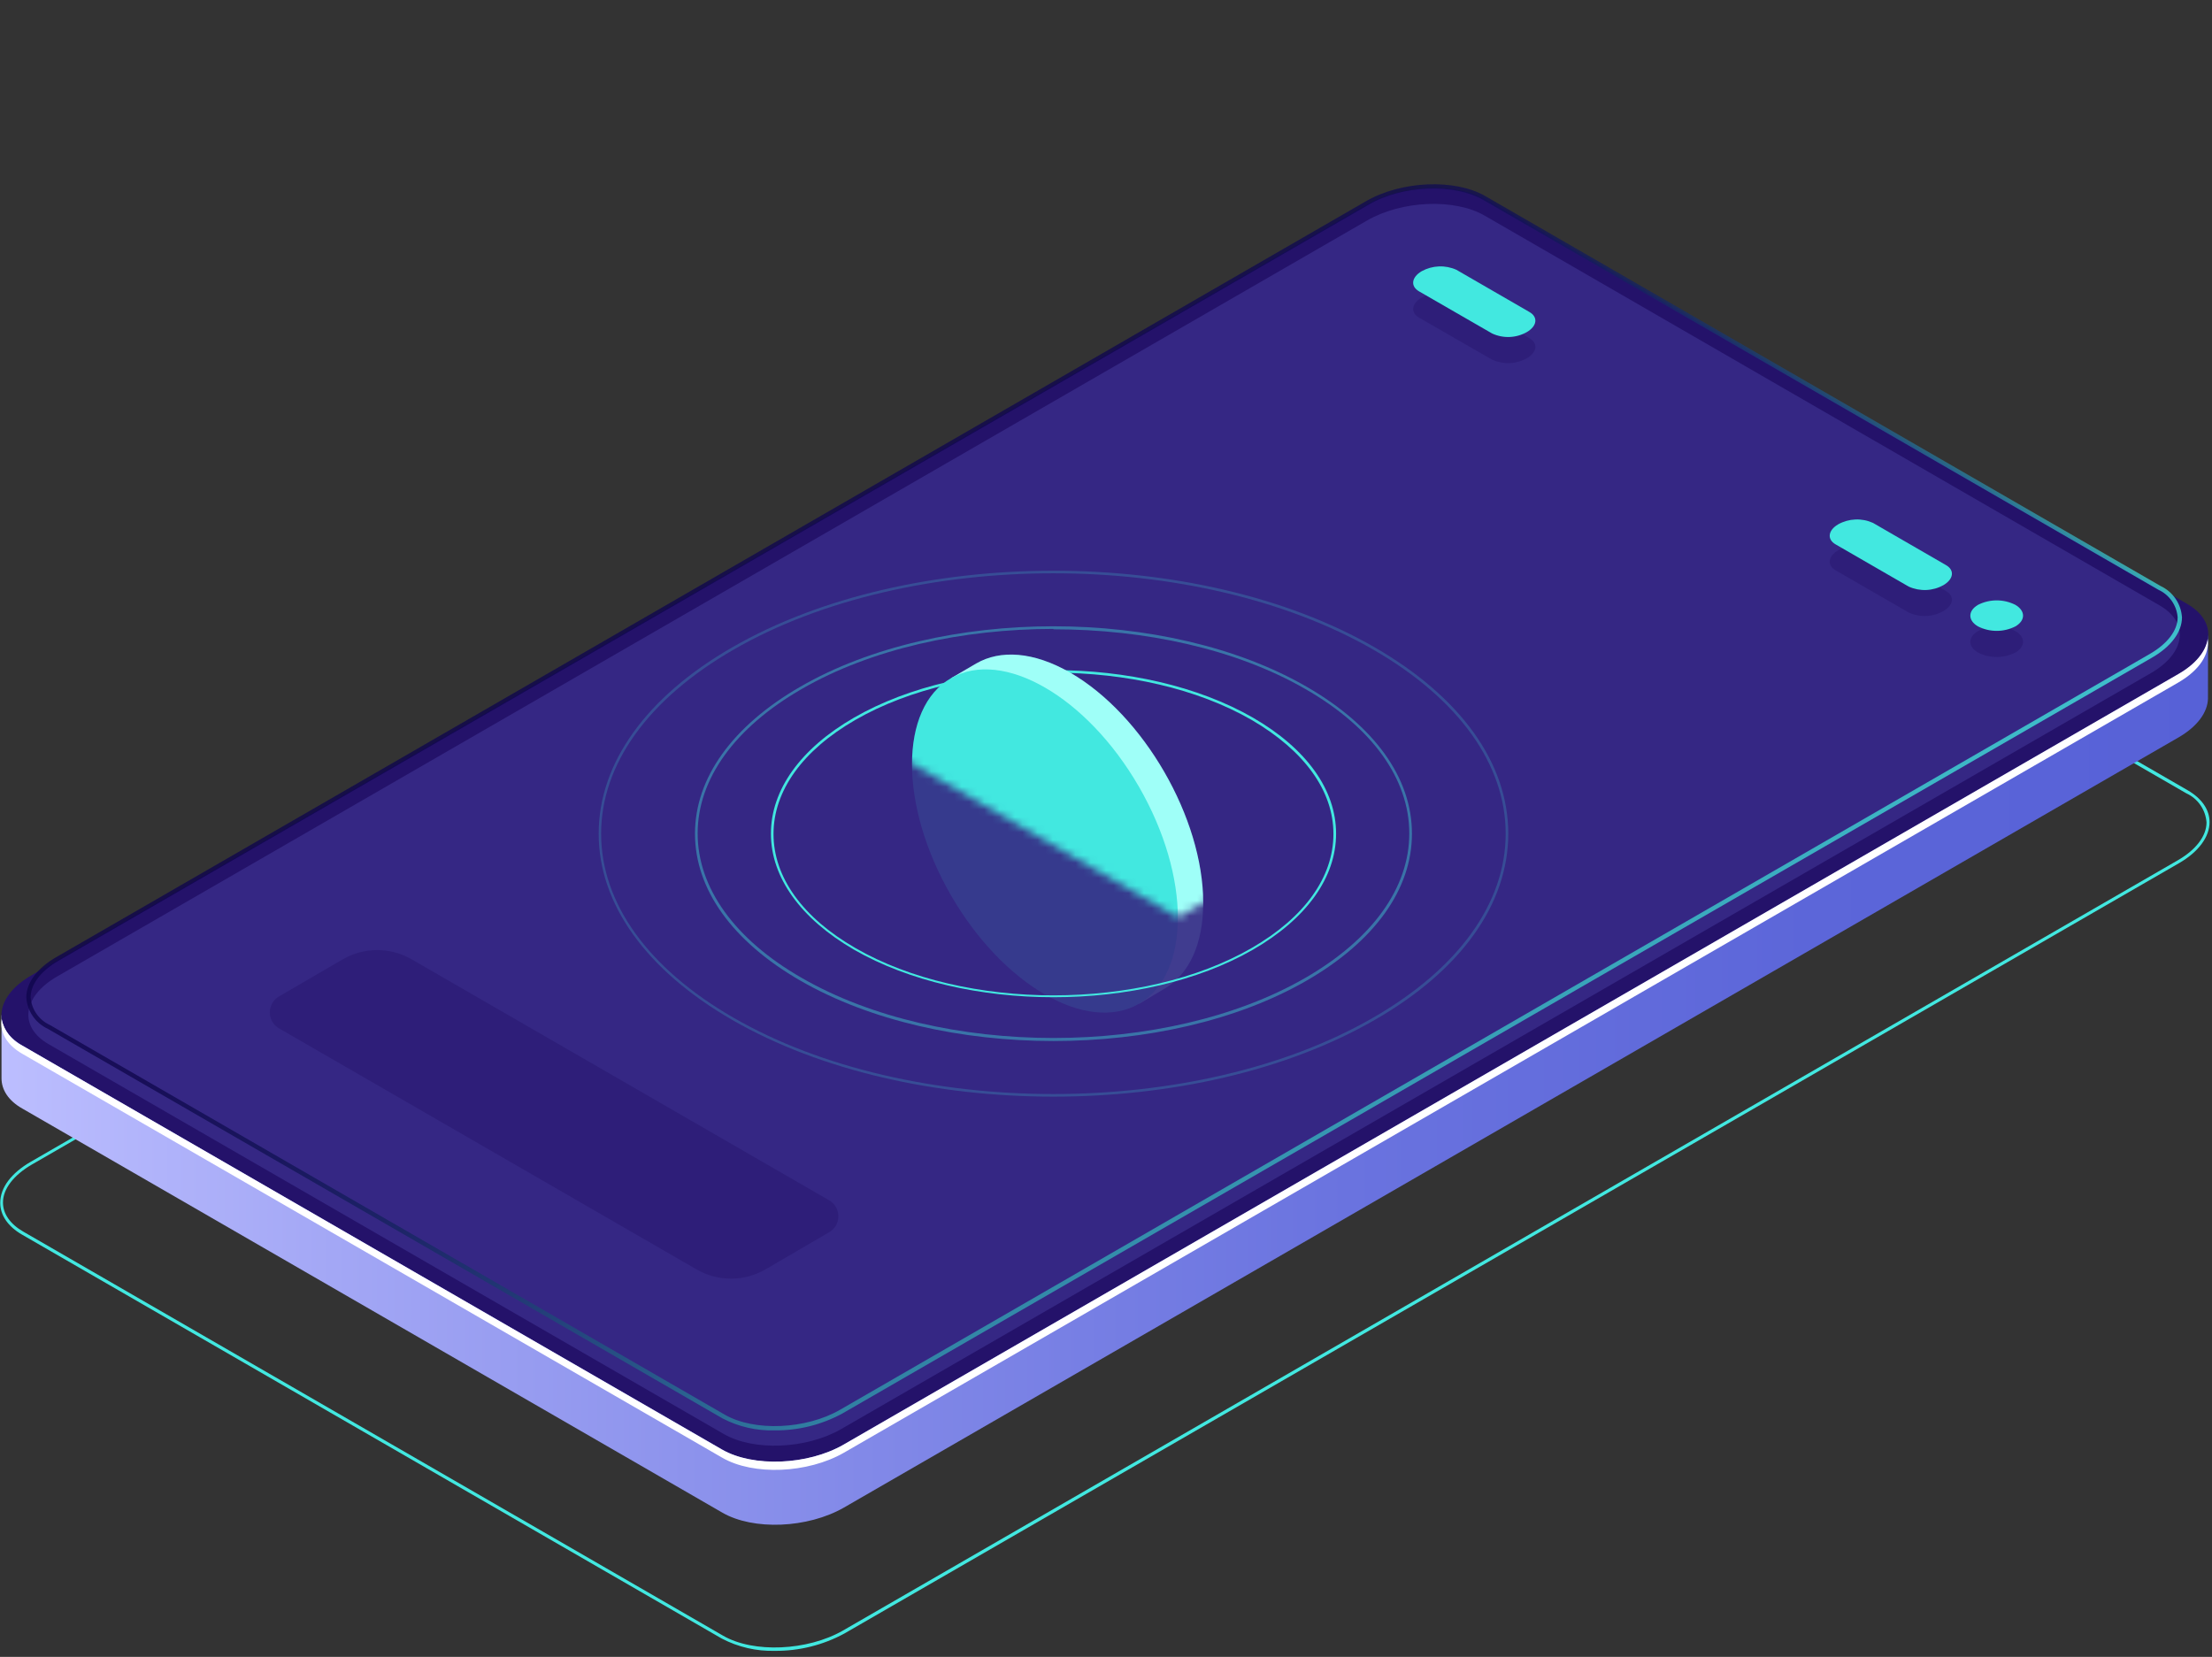 <?xml version="1.0" encoding="UTF-8"?> <svg xmlns="http://www.w3.org/2000/svg" width="291" height="218" viewBox="0 0 291 218" fill="none"><rect x="0" y="0" width="291" height="218" fill="#333333" stroke="none"/><g clip-path="url(#clip0_188_694)"><path d="M101.95 217.209C99.517 217.274 97.107 216.716 94.95 215.589L2.89 162.439C1.04 161.369 0.03 159.889 0.03 158.259C0.03 156.259 1.49 154.339 4.03 152.869L179.59 51.499C184.36 48.749 191.59 48.499 195.76 50.839L287.82 103.989C289.66 105.059 290.68 106.539 290.68 108.169C290.68 110.119 289.22 112.089 286.68 113.559L111.08 214.929C108.278 216.448 105.137 217.233 101.95 217.209ZM95.12 215.209C99.12 217.529 106.23 217.209 110.89 214.539L286.47 113.209C288.9 111.819 290.28 109.979 290.28 108.209C290.221 107.391 289.943 106.603 289.475 105.929C289.007 105.255 288.366 104.72 287.62 104.379L195.56 51.219C191.56 48.899 184.45 49.219 179.78 51.889L4.2 153.219C1.78 154.619 0.39 156.449 0.39 158.219C0.39 159.699 1.34 161.059 3.06 162.049L95.12 215.209Z" fill="#42E8E0"></path><path d="M290.48 83.62L277.26 85.889L195.66 38.8C191.56 36.44 184.41 36.73 179.66 39.459L23.57 129.579L0.2 133.579V141.869C0.2 143.379 1.09 144.819 2.96 145.869L95.02 199.019C99.11 201.389 106.26 201.089 111.02 198.359L286.57 97.04C289.12 95.57 290.43 93.689 290.47 91.909L290.48 83.62Z" fill="url(#paint0_linear_188_694)"></path><path d="M95.02 190.73L2.96 137.58C-1.14 135.21 -0.62 131.08 4.1 128.35L179.69 26.98C184.41 24.25 191.56 23.98 195.69 26.32L287.75 79.47C291.84 81.84 291.33 85.96 286.6 88.69L110.99 190.07C106.26 192.8 99.08 193.09 95.02 190.73Z" fill="#24126A"></path><path d="M286.57 88.689L110.99 190.069C106.26 192.789 99.11 193.069 94.99 190.729L2.93 137.579C2.238 137.244 1.633 136.754 1.161 136.147C0.689 135.54 0.364 134.833 0.21 134.079C-0.04 135.789 0.84 137.449 2.93 138.649L95.02 191.799C99.11 194.169 106.26 193.869 111.02 191.139L286.57 89.799C289.4 88.159 290.71 86.029 290.43 84.069C290.19 85.679 288.89 87.359 286.57 88.689Z" fill="white"></path><path opacity="0.51" d="M95.2 188.669L6.42 137.399C2.42 135.109 2.96 131.109 7.53 128.469L179.85 29.009C184.43 26.369 191.35 26.079 195.31 28.369L284.08 79.639C288.08 81.929 287.54 85.919 282.97 88.559L110.66 188.029C106.08 190.669 99.16 190.959 95.2 188.669Z" fill="#453C9E"></path><path style="mix-blend-mode:lighten" opacity="0.8" d="M101.91 188.199C99.53 188.267 97.173 187.727 95.06 186.629L6.28 135.359C5.482 134.988 4.8 134.408 4.303 133.681C3.807 132.954 3.516 132.107 3.46 131.229C3.46 129.309 4.89 127.379 7.39 125.939L179.71 26.469C184.36 23.789 191.42 23.469 195.45 25.829L284.23 77.099C285.028 77.471 285.71 78.051 286.206 78.778C286.703 79.504 286.994 80.351 287.05 81.229C287.05 83.149 285.62 85.079 283.12 86.519L110.8 185.989C108.071 187.466 105.013 188.226 101.91 188.199ZM95.34 186.129C99.22 188.369 106.03 188.079 110.51 185.489L282.84 86.029C285.15 84.689 286.48 82.939 286.48 81.229C286.422 80.453 286.156 79.707 285.711 79.069C285.266 78.43 284.658 77.923 283.95 77.599L195.17 26.329C191.29 24.089 184.48 24.329 180 26.969L7.67 126.429C5.36 127.769 4.03 129.519 4.03 131.229C4.088 132.005 4.354 132.752 4.799 133.39C5.244 134.028 5.852 134.536 6.56 134.859L95.34 186.129Z" fill="url(#paint1_linear_188_694)"></path><path opacity="0.4" d="M265.13 85.86C264.368 86.245 263.527 86.445 262.675 86.445C261.822 86.445 260.981 86.245 260.22 85.86C258.87 85.08 258.87 83.81 260.22 83.03C260.981 82.645 261.822 82.444 262.675 82.444C263.527 82.444 264.368 82.645 265.13 83.03C266.48 83.8 266.48 85.08 265.13 85.86Z" fill="#24126A"></path><path opacity="0.4" d="M246.4 72.209L256 77.759C257.18 78.439 257 79.619 255.67 80.399C254.978 80.792 254.203 81.014 253.408 81.048C252.613 81.081 251.822 80.924 251.1 80.589L241.49 75.049C240.32 74.369 240.49 73.189 241.82 72.399C242.516 72.014 243.292 71.796 244.087 71.763C244.882 71.73 245.674 71.883 246.4 72.209Z" fill="#24126A"></path><path opacity="0.4" d="M191.6 38.95L201.2 44.49C202.38 45.17 202.2 46.35 200.87 47.14C200.175 47.525 199.4 47.743 198.607 47.776C197.814 47.809 197.024 47.656 196.3 47.33L186.69 41.8C185.52 41.12 185.69 39.94 187.02 39.16C187.713 38.767 188.489 38.543 189.284 38.506C190.08 38.47 190.874 38.622 191.6 38.95Z" fill="#24126A"></path><path d="M265.13 82.42C264.368 82.805 263.527 83.005 262.675 83.005C261.822 83.005 260.981 82.805 260.22 82.42C258.87 81.64 258.87 80.37 260.22 79.58C260.981 79.195 261.822 78.994 262.675 78.994C263.527 78.994 264.368 79.195 265.13 79.58C266.48 80.37 266.48 81.64 265.13 82.42Z" fill="#42E8E0"></path><path d="M246.4 68.799L256 74.349C257.18 75.019 257 76.209 255.67 76.989C254.976 77.376 254.201 77.596 253.407 77.629C252.614 77.662 251.823 77.507 251.1 77.179L241.49 71.629C240.32 70.959 240.49 69.769 241.82 68.989C242.515 68.601 243.292 68.382 244.087 68.349C244.883 68.316 245.675 68.47 246.4 68.799Z" fill="#42E8E0"></path><path d="M191.6 35.499L201.2 41.049C202.38 41.729 202.2 42.909 200.87 43.689C200.178 44.082 199.402 44.305 198.608 44.338C197.813 44.371 197.022 44.214 196.3 43.879L186.69 38.339C185.52 37.659 185.69 36.479 187.02 35.689C187.716 35.304 188.492 35.086 189.287 35.053C190.082 35.02 190.874 35.173 191.6 35.499Z" fill="#42E8E0"></path><path opacity="0.4" d="M91.63 167.019L36.71 135.309C36.34 135.096 36.033 134.789 35.819 134.42C35.606 134.05 35.494 133.631 35.494 133.204C35.494 132.778 35.606 132.358 35.819 131.989C36.033 131.619 36.34 131.312 36.71 131.099L45.09 126.219C46.467 125.423 48.029 125.004 49.62 125.004C51.21 125.004 52.773 125.423 54.15 126.219L109.08 157.929C109.449 158.141 109.757 158.447 109.971 158.816C110.184 159.184 110.297 159.603 110.297 160.029C110.297 160.456 110.184 160.874 109.971 161.243C109.757 161.612 109.449 161.917 109.08 162.129L100.7 167.019C99.322 167.817 97.757 168.238 96.165 168.238C94.572 168.238 93.008 167.817 91.63 167.019Z" fill="#24126A"></path><g opacity="0.1"><path d="M158.29 118.799C158.29 107.649 150.46 94.089 140.81 88.509C135.97 85.719 131.59 85.459 128.42 87.299L125.12 89.229L126.12 89.319C124.37 91.449 123.36 94.599 123.36 98.599C123.36 109.759 131.19 123.319 140.85 128.889C143.538 130.624 146.719 131.435 149.91 131.199L149.84 132.089L153.19 130.089L153.33 130.009C156.4 128.139 158.29 124.259 158.29 118.799Z" fill="#9FFFF8"></path><path d="M149.832 132.071C156.662 128.127 156.663 115.342 149.834 103.514C143.005 91.686 131.932 85.294 125.102 89.237C118.272 93.18 118.271 105.966 125.1 117.794C131.929 129.622 143.002 136.014 149.832 132.071Z" fill="#42E8E0"></path></g><path opacity="0.4" d="M138.59 136.969C126.53 136.969 114.47 134.319 105.28 129.019C96.35 123.859 91.43 117.019 91.43 109.689C91.43 102.359 96.35 95.509 105.28 90.359C123.65 79.749 153.53 79.749 171.9 90.359C180.83 95.509 185.75 102.359 185.75 109.689C185.75 117.019 180.83 123.859 171.9 129.019C162.72 134.319 150.66 136.969 138.59 136.969ZM138.59 82.749C126.59 82.749 114.59 85.379 105.46 90.659C96.64 95.749 91.78 102.509 91.78 109.659C91.78 116.809 96.64 123.599 105.46 128.659C123.73 139.209 153.46 139.209 171.73 128.659C180.55 123.569 185.4 116.809 185.4 109.659C185.4 102.509 180.55 95.719 171.73 90.659C162.59 85.379 150.59 82.799 138.59 82.799V82.749Z" fill="#42E8E0"></path><path opacity="0.2" d="M138.59 144.289C123.28 144.289 107.98 140.919 96.32 134.189C85 127.649 78.76 118.949 78.76 109.689C78.76 100.429 85 91.689 96.32 85.179C119.63 71.729 157.55 71.729 180.86 85.179C192.19 91.719 198.42 100.419 198.42 109.689C198.42 118.959 192.19 127.689 180.86 134.189C169.21 140.919 153.9 144.289 138.59 144.289ZM138.59 75.429C123.35 75.429 108.1 78.779 96.5 85.479C85.28 91.959 79.08 100.549 79.08 109.689C79.08 118.829 85.25 127.419 96.47 133.889C119.68 147.299 157.47 147.299 180.66 133.889C191.9 127.419 198.08 118.799 198.08 109.689C198.08 100.579 191.9 91.959 180.69 85.489C169.08 78.799 153.84 75.429 138.59 75.429Z" fill="#42E8E0"></path><path d="M138.59 131.209C129.09 131.209 119.59 129.119 112.34 124.949C105.34 120.879 101.42 115.459 101.42 109.689C101.42 103.919 105.3 98.499 112.34 94.43C126.82 86.079 150.34 86.079 164.84 94.43C171.89 98.499 175.77 103.919 175.77 109.689C175.77 115.459 171.89 120.879 164.84 124.949C157.61 129.119 148.08 131.209 138.59 131.209ZM138.59 88.51C129.15 88.51 119.7 90.579 112.51 94.73C105.58 98.73 101.76 104.049 101.76 109.729C101.76 115.409 105.58 120.729 112.52 124.729C126.9 133.039 150.29 133.039 164.67 124.729C171.6 120.729 175.42 115.419 175.42 109.729C175.42 104.039 171.6 98.779 164.67 94.73C157.48 90.579 148.08 88.51 138.59 88.51Z" fill="#42E8E0"></path><mask id="mask0_188_694" style="mask-type:luminance" maskUnits="userSpaceOnUse" x="111" y="46" width="55" height="75"><path d="M165.97 114.359L154.98 120.689L111.21 95.419V46.829L165.97 78.439V114.359Z" fill="white"></path></mask><g mask="url(#mask0_188_694)"><path d="M158.29 118.799C158.29 107.649 150.46 94.089 140.81 88.509C135.97 85.719 131.59 85.459 128.42 87.299L125.12 89.229L126.12 89.319C124.37 91.449 123.36 94.599 123.36 98.599C123.36 109.759 131.19 123.319 140.85 128.889C143.538 130.624 146.719 131.435 149.91 131.199L149.84 132.089L153.19 130.089L153.33 130.009C156.4 128.139 158.29 124.259 158.29 118.799Z" fill="#9FFFF8"></path><path d="M149.832 132.071C156.662 128.127 156.663 115.342 149.834 103.514C143.005 91.686 131.932 85.294 125.102 89.237C118.272 93.18 118.271 105.966 125.1 117.794C131.929 129.622 143.002 136.014 149.832 132.071Z" fill="#42E8E0"></path></g></g><defs><linearGradient id="paint0_linear_188_694" x1="0.19" y1="118.929" x2="290.48" y2="118.929" gradientUnits="userSpaceOnUse"><stop stop-color="#BCBEFF"></stop><stop offset="0.15" stop-color="#A3A7F5"></stop><stop offset="0.39" stop-color="#8289E8"></stop><stop offset="0.61" stop-color="#6A73DF"></stop><stop offset="0.82" stop-color="#5C66D9"></stop><stop offset="1" stop-color="#5761D7"></stop></linearGradient><linearGradient id="paint1_linear_188_694" x1="185.77" y1="159.999" x2="104.74" y2="52.459" gradientUnits="userSpaceOnUse"><stop stop-color="#42E8E0"></stop><stop offset="0.11" stop-color="#37B6BF"></stop><stop offset="0.22" stop-color="#2C87A1"></stop><stop offset="0.34" stop-color="#235F87"></stop><stop offset="0.46" stop-color="#1C3F72"></stop><stop offset="0.58" stop-color="#162561"></stop><stop offset="0.71" stop-color="#121355"></stop><stop offset="0.85" stop-color="#10084E"></stop><stop offset="1" stop-color="#0F054C"></stop></linearGradient><clipPath id="clip0_188_694"><rect width="291" height="217.323" fill="white" transform="translate(0 0.677)"></rect></clipPath></defs></svg> 